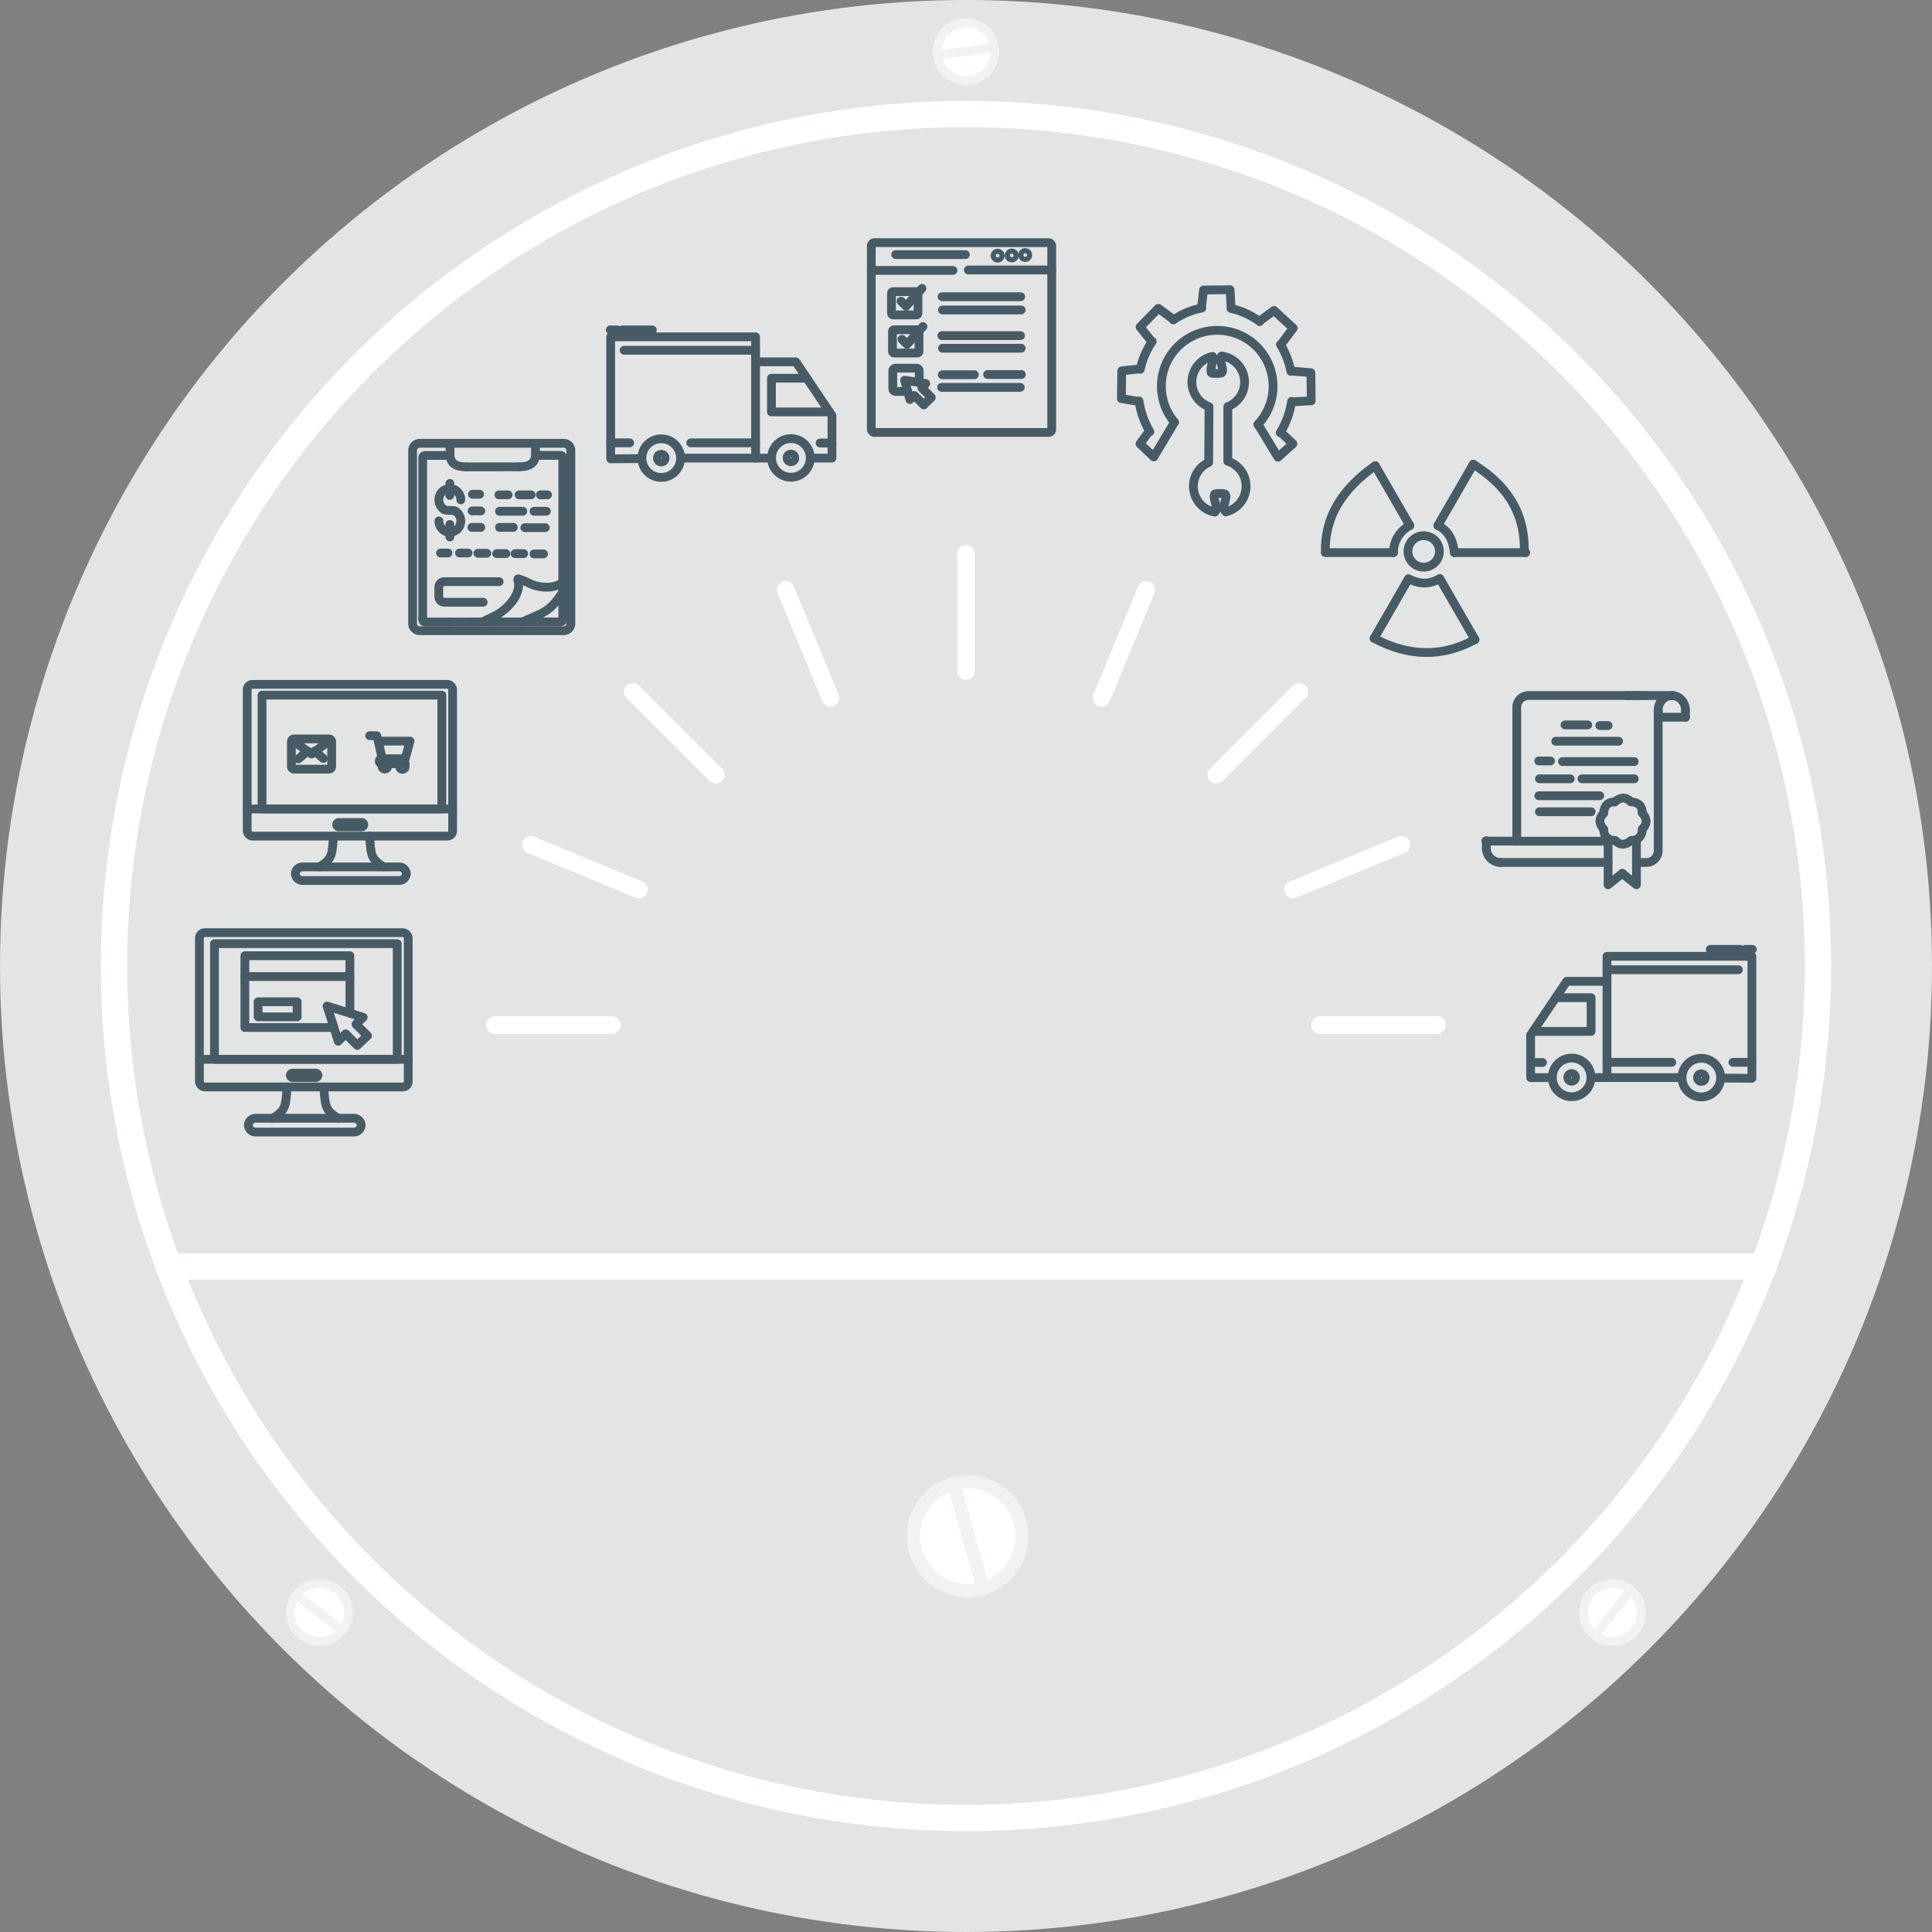 <svg xmlns="http://www.w3.org/2000/svg" width="440" height="439.999" viewBox="0 0 440 439.999">
  <rect x="0" y="0" width="440" height="439.999" fill="#808080" stroke="none"/>
  <g id="Grupo_489" data-name="Grupo 489" transform="translate(-83.384 -45.053)">
    <ellipse id="Elipse_56" data-name="Elipse 56" cx="220" cy="219.999" rx="220" ry="219.999" transform="translate(83.384 45.053)" fill="#e3e4e4"/>
    <g id="Grupo_478" data-name="Grupo 478" transform="translate(251.846 382.542)">
      <g id="g3874-6" transform="translate(39.539)">
        <ellipse id="path3847-4" cx="12.364" cy="12.364" rx="12.364" ry="12.364" fill="#fff" stroke="#f1f2f2" stroke-miterlimit="10" stroke-width="3"/>
        <path id="path3849-9" d="M220.627,226.212l6.67,23.81" transform="translate(-211.447 -225.796)" fill="#fff" stroke="#f1f2f2" stroke-miterlimit="10" stroke-width="3"/>
      </g>
    </g>
    <path id="path5001" d="M103.919,199.692h363.4" transform="translate(17.767 133.8)" fill="#fff" stroke="#fff" stroke-linecap="round" stroke-linejoin="round" stroke-width="6"/>
    <g id="Grupo_482" data-name="Grupo 482" transform="translate(196.078 171.203)">
      <path id="path5142-5-6" d="M201.331,112.685v26.671" transform="translate(-94.025 -112.685)" fill="none" stroke="#fff" stroke-linecap="round" stroke-linejoin="round" stroke-width="4"/>
      <path id="path5142-5-6-2" data-name="path5142-5-6" d="M271.232,170.213H244.561" transform="translate(-56.62 -62.909)" fill="none" stroke="#fff" stroke-linecap="round" stroke-linejoin="round" stroke-width="4"/>
      <g id="Grupo_479" data-name="Grupo 479" transform="translate(0 107.304)">
        <path id="path5142-5-6-3" data-name="path5142-5-6" d="M170.475,170.213H143.8" transform="translate(-143.802 -170.213)" fill="none" stroke="#fff" stroke-linecap="round" stroke-linejoin="round" stroke-width="4"/>
      </g>
      <path id="path5142-5-6-4" data-name="path5142-5-6" d="M250.759,129.534,231.9,148.393" transform="translate(-67.576 -98.106)" fill="none" stroke="#fff" stroke-linecap="round" stroke-linejoin="round" stroke-width="4"/>
      <g id="Grupo_480" data-name="Grupo 480" transform="translate(31.429 31.427)">
        <path id="path5142-5-6-5" data-name="path5142-5-6" d="M179.512,148.393l-18.86-18.859" transform="translate(-160.652 -129.534)" fill="none" stroke="#fff" stroke-linecap="round" stroke-linejoin="round" stroke-width="4"/>
      </g>
      <path id="path5142-5-6-6" data-name="path5142-5-6" d="M179.316,117.064l10.207,24.64" transform="translate(-113.074 -108.896)" fill="none" stroke="#fff" stroke-linecap="round" stroke-linejoin="round" stroke-width="4"/>
      <path id="path5142-5-6-7" data-name="path5142-5-6" d="M265.912,148.2,241.27,158.4" transform="translate(-59.468 -81.958)" fill="none" stroke="#fff" stroke-linecap="round" stroke-linejoin="round" stroke-width="4"/>
      <path id="path5142-5-6-8" data-name="path5142-5-6" d="M228.081,117.064,217.874,141.7" transform="translate(-79.711 -108.896)" fill="none" stroke="#fff" stroke-linecap="round" stroke-linejoin="round" stroke-width="4"/>
      <g id="Grupo_481" data-name="Grupo 481" transform="translate(8.17 66.24)">
        <path id="path5142-5-6-9" data-name="path5142-5-6" d="M172.822,158.4,148.182,148.2" transform="translate(-148.182 -148.198)" fill="none" stroke="#fff" stroke-linecap="round" stroke-linejoin="round" stroke-width="4"/>
      </g>
    </g>
    <g id="Grupo_484" data-name="Grupo 484" transform="translate(296.775 50.217)">
      <g id="g3874-5" transform="translate(0.002)">
        <ellipse id="path3847-48" cx="6.607" cy="6.607" rx="6.607" ry="6.607" fill="#fff" stroke="#f1f2f2" stroke-miterlimit="10" stroke-width="2"/>
        <path id="path3849-5" d="M197.813,52.582l13.1-1.725" transform="translate(-197.768 -45.195)" fill="#fff" stroke="#f1f2f2" stroke-miterlimit="10" stroke-width="2"/>
      </g>
    </g>
    <g id="Grupo_485" data-name="Grupo 485" transform="translate(149.535 111.204)">
      <g id="g3874-5-2" data-name="g3874-5" transform="translate(294.482 294.481)">
        <ellipse id="path3847-48-2" data-name="path3847-48" cx="6.607" cy="6.607" rx="6.607" ry="6.607" fill="#fff" stroke="#f1f2f2" stroke-miterlimit="10" stroke-width="2"/>
        <path id="path3849-5-2" data-name="path3849-5" d="M286.194,239.156l-8.045,10.483" transform="translate(-275.497 -237.739)" fill="#fff" stroke="#f1f2f2" stroke-miterlimit="10" stroke-width="2"/>
      </g>
    </g>
    <g id="Grupo_486" data-name="Grupo 486" transform="translate(149.537 111.204)">
      <g id="g3874-5-3" data-name="g3874-5" transform="translate(0 294.481)">
        <ellipse id="path3847-48-3" data-name="path3847-48" cx="6.607" cy="6.607" rx="6.607" ry="6.607" fill="#fff" stroke="#f1f2f2" stroke-miterlimit="10" stroke-width="2"/>
        <path id="path3849-5-3" data-name="path3849-5" d="M130.038,247.861l-10.483-8.043" transform="translate(-118.24 -237.166)" fill="#fff" stroke="#f1f2f2" stroke-miterlimit="10" stroke-width="2"/>
      </g>
    </g>
    <ellipse id="Elipse_57" data-name="Elipse 57" cx="194.032" cy="194.031" rx="194.032" ry="194.031" transform="translate(109.353 71.022)" fill="none" stroke="#fff" stroke-linecap="round" stroke-linejoin="round" stroke-width="6"/>
    <g id="Grupo_487" data-name="Grupo 487" transform="translate(128.799 108.313)">
      <g id="g1935-8-5" transform="translate(0 149.15)">
        <rect id="rect1029-61-3" width="47.554" height="35.133" rx="1.227" stroke-width="2" transform="translate(0.001)" stroke="#465b66" stroke-linecap="round" stroke-linejoin="round" fill="none"/>
        <path id="rect1031-0-0" d="M119.334,173.4h5.282a.5.5,0,0,1,.5.5h0a.5.5,0,0,1-.5.5h-5.282a.5.5,0,0,1-.5-.5h0A.5.5,0,0,1,119.334,173.4Z" transform="translate(-98.126 -141.413)" fill="none" stroke="#465b66" stroke-linecap="round" stroke-linejoin="round" stroke-width="2"/>
        <path id="rect1035-45-1" d="M115.431,178.91h22.245a1.654,1.654,0,0,1,1.727,1.571h0a1.654,1.654,0,0,1-1.727,1.571H115.431a1.653,1.653,0,0,1-1.725-1.571h0A1.653,1.653,0,0,1,115.431,178.91Z" transform="translate(-102.563 -136.644)" fill="none" stroke="#465b66" stroke-linecap="round" stroke-linejoin="round" stroke-width="2"/>
        <path id="path1037-4-8" d="M116.691,182.219c3.143-1.917,2.9-3.046,3.283-7.133" transform="translate(-99.98 -139.953)" fill="none" stroke="#465b66" stroke-linecap="round" stroke-linejoin="round" stroke-width="2"/>
        <path id="path1037-8-0-9" d="M126.189,182.219c-3.145-1.917-2.9-3.046-3.283-7.133" transform="translate(-94.603 -139.953)" fill="none" stroke="#465b66" stroke-linecap="round" stroke-linejoin="round" stroke-width="2"/>
        <g id="g1072-3-8" transform="translate(10.352 5.246)">
          <rect id="rect1063-1-0" width="23.926" height="4.745" stroke-width="2" stroke="#465b66" stroke-linecap="round" stroke-linejoin="round" fill="none"/>
          <path id="path1065-1-2" d="M113.282,161.606v11.611h20.29l-1.582-4.891,8.244,2.568-1.5,1.429-.142.142,2.623,2.624-2.337,2.2-2.641-2.641-1.7,1.7-.968-3.122" transform="translate(-113.282 -156.862)" fill="none" stroke="#465b66" stroke-linecap="round" stroke-linejoin="round" stroke-width="2"/>
          <path id="path1067-3-0" d="M126.109,161.606v8.347" transform="translate(-102.183 -156.862)" fill="none" stroke="#465b66" stroke-linecap="round" stroke-linejoin="round" stroke-width="2"/>
        </g>
        <path id="path1074-56-3" d="M107.732,171.715h47.555" transform="translate(-107.732 -142.87)" fill="none" stroke="#465b66" stroke-linecap="round" stroke-linejoin="round" stroke-width="2"/>
        <rect id="rect1081-3-4" width="41.617" height="26.341" stroke-width="2" transform="translate(3.433 2.504)" stroke="#465b66" stroke-linecap="round" stroke-linejoin="round" fill="none"/>
        <rect id="rect1085-3-9" width="8.884" height="3.432" stroke-width="2" transform="translate(13.37 15.738)" stroke="#465b66" stroke-linecap="round" stroke-linejoin="round" fill="none"/>
      </g>
      <g id="g2087-0-3" transform="translate(93.559 11.872)">
        <path id="path5036-96-4" d="M173.867,112.73h17.078V85.109h-33v27.779l6.959-.054" transform="translate(-157.843 -83.527)" fill="none" stroke="#465b66" stroke-linecap="round" stroke-linejoin="round" stroke-width="2"/>
        <path id="path5038-0-8" d="M159.586,86.748h29.941" transform="translate(-156.424 -82.109)" fill="none" stroke="#465b66" stroke-linecap="round" stroke-linejoin="round" stroke-width="2"/>
        <path id="path5040-3-7" d="M167.725,98.052h14.76" transform="translate(-149.382 -72.328)" fill="none" stroke="#465b66" stroke-linecap="round" stroke-linejoin="round" stroke-width="2"/>
        <path id="path5042-3-2" d="M162.271,98.052h-4.324" transform="translate(-157.843 -72.328)" fill="none" stroke="#465b66" stroke-linecap="round" stroke-linejoin="round" stroke-width="2"/>
        <path id="path5044-9-5" d="M175.638,88.161h9.171l8.224,12.229v9.7H188.09" transform="translate(-142.535 -80.887)" fill="none" stroke="#465b66" stroke-linecap="round" stroke-linejoin="round" stroke-width="2"/>
        <path id="path5046-3-0" d="M175.638,99.917h3.479" transform="translate(-142.535 -70.715)" fill="none" stroke="#465b66" stroke-linecap="round" stroke-linejoin="round" stroke-width="2"/>
        <path id="path5048-2-4" d="M185.64,90.161h-8.063v7.674H190.8" transform="translate(-140.858 -79.156)" fill="none" stroke="#465b66" stroke-linecap="round" stroke-linejoin="round" stroke-width="2"/>
        <path id="path5050-3-5" d="M186.22,98.071h-2.708" transform="translate(-135.722 -72.312)" fill="none" stroke="#465b66" stroke-linecap="round" stroke-linejoin="round" stroke-width="2"/>
        <ellipse id="path5052-6-0" cx="4.402" cy="4.402" rx="4.402" ry="4.402" stroke-width="2" transform="translate(7.219 24.8)" stroke="#465b66" stroke-linecap="round" stroke-linejoin="round" fill="none"/>
        <ellipse id="path5052-4-6-2" cx="4.402" cy="4.402" rx="4.402" ry="4.402" stroke-width="2" transform="translate(36.751 24.752)" stroke="#465b66" stroke-linecap="round" stroke-linejoin="round" fill="none"/>
        <ellipse id="path5052-7-7-1" cx="0.868" cy="0.868" rx="0.868" ry="0.868" stroke-width="2" transform="translate(10.754 28.334)" stroke="#465b66" stroke-linecap="round" stroke-linejoin="round" fill="none"/>
        <ellipse id="path5052-7-4-7-4" cx="0.868" cy="0.868" rx="0.868" ry="0.868" stroke-width="2" transform="translate(40.286 28.286)" stroke="#465b66" stroke-linecap="round" stroke-linejoin="round" fill="none"/>
        <path id="path983-2-6" d="M166.213,84.261H159.36" transform="translate(-156.62 -84.261)" fill="none" stroke="#465b66" stroke-linecap="round" stroke-linejoin="round" stroke-width="2"/>
        <path id="path983-8-7-7" d="M159.5,84.261h-1.608" transform="translate(-157.891 -84.261)" fill="none" stroke="#465b66" stroke-linecap="round" stroke-linejoin="round" stroke-width="2"/>
      </g>
      <g id="g2205-2-9" transform="translate(209.992 2.721)">
        <g id="g1257-7-2">
          <path id="path5110-6-8" d="M251.384,110.04c.44.547,4.107,6.793,4.575,7.463l3.406-3.059L256.56,111.8l-.1.129a19.229,19.229,0,0,0,2.595-7.146l0,.125,4.473-.263-.069-6.394-4.564-.379,0,.073a19.268,19.268,0,0,0-.94-3.238,18.842,18.842,0,0,0-1.434-2.872l.058.063,2.848-3.792-4.378-4.029-3.326,2.462.069.076a17.147,17.147,0,0,0-6.532-2.992h.03l-.246-4.271L239,79.424l-.481,4.107h.082a17.059,17.059,0,0,0-6.471,2.7l.062-.063-3.475-2.574-4.169,4.238,2.693,3.37.082-.082a18.805,18.805,0,0,0-1.9,3.591,19.239,19.239,0,0,0-.83,2.77l0-.116-4.221.474-.071,6.323,4,.64.006-.118a19.264,19.264,0,0,0,2.475,7.011l-.121-.16-2.123,2.91,3.126,2.988,4.725-7.9" transform="translate(-220.313 -79.355)" fill="none" stroke="#465b66" stroke-linecap="round" stroke-linejoin="round" stroke-width="2"/>
          <path id="path5197-6-3" d="M228.188,105.242a12.719,12.719,0,1,1,18.981.507" transform="translate(-216.097 -75.064)" fill="none" stroke="#465b66" stroke-linecap="round" stroke-linejoin="round" stroke-width="2"/>
        </g>
        <path id="path1111-4-1" d="M235.669,87.45c-.7,1.114.735,3.13.032,3.833-.168.168-2.322.229-2.4-.069-.3-1.211.688-2.74.319-3.676a5.985,5.985,0,0,0-.811,11.456l-.076,12.689A5.985,5.985,0,0,0,234.123,123c.929-.854-.412-2.654-.067-4.038.075-.3,2.229-.237,2.4-.069.754.754-.946,3.014.153,4.057a5.987,5.987,0,0,0,.483-11.533V98.968a5.988,5.988,0,0,0-1.419-11.518Z" transform="translate(-212.87 -72.351)" fill="none" stroke="#465b66" stroke-linecap="round" stroke-linejoin="round" stroke-width="2"/>
      </g>
      <g id="g2300-6-1" transform="translate(292.96 95.142)">
        <path id="path1597-5-0" d="M274.464,128.738h5.191" transform="translate(-256.427 -122.047)" fill="none" stroke="#465b66" stroke-linecap="round" stroke-linejoin="round" stroke-width="2"/>
        <path id="path1599-3-9" d="M278.714,128.813h1.9" transform="translate(-252.75 -121.982)" fill="none" stroke="#465b66" stroke-linecap="round" stroke-linejoin="round" stroke-width="2"/>
        <path id="path1601-3-4" d="M273.336,130.731h14.31" transform="translate(-257.403 -120.323)" fill="none" stroke="#465b66" stroke-linecap="round" stroke-linejoin="round" stroke-width="2"/>
        <path id="path1603-6-7" d="M271.268,133.138h2.665" transform="translate(-259.192 -118.24)" fill="none" stroke="#465b66" stroke-linecap="round" stroke-linejoin="round" stroke-width="2"/>
        <path id="path1605-6-3" d="M274.164,133.214h16.343" transform="translate(-256.687 -118.175)" fill="none" stroke="#465b66" stroke-linecap="round" stroke-linejoin="round" stroke-width="2"/>
        <path id="path1607-8-9" d="M271.343,135.32h7.015" transform="translate(-259.127 -116.352)" fill="none" stroke="#465b66" stroke-linecap="round" stroke-linejoin="round" stroke-width="2"/>
        <path id="path1609-4-0" d="M276.533,135.32h11.925" transform="translate(-254.637 -116.352)" fill="none" stroke="#465b66" stroke-linecap="round" stroke-linejoin="round" stroke-width="2"/>
        <path id="path1611-3-1" d="M271.268,137.388h13.889" transform="translate(-259.192 -114.563)" fill="none" stroke="#465b66" stroke-linecap="round" stroke-linejoin="round" stroke-width="2"/>
        <path id="path1613-3-4" d="M271.343,139.344h11.785" transform="translate(-259.127 -112.871)" fill="none" stroke="#465b66" stroke-linecap="round" stroke-linejoin="round" stroke-width="2"/>
        <path id="rect1621-7-0" d="M300.78,128.477V160.5a2.691,2.691,0,0,1-2.716,2.675h-2.231m-27.255-4.85v-30.5a2.69,2.69,0,0,1,2.716-2.677h26.77" transform="translate(-261.52 -125.151)" fill="none" stroke="#465b66" stroke-linecap="round" stroke-linejoin="round" stroke-width="2"/>
        <g id="g1637-4-2" transform="translate(39.258 0)">
          <path id="path1625-72-7" d="M292.073,128.542a3.455,3.455,0,0,0-1.557-2.936,2.9,2.9,0,0,0-3.117,0,3.455,3.455,0,0,0-1.557,2.936" transform="translate(-285.841 -125.151)" fill="none" stroke="#465b66" stroke-linecap="round" stroke-linejoin="round" stroke-width="2"/>
          <path id="path1627-5-8" d="M285.841,126.969v1.55" transform="translate(-285.841 -123.578)" fill="none" stroke="#465b66" stroke-linecap="round" stroke-linejoin="round" stroke-width="2"/>
          <path id="path1629-0-0" d="M289.182,126.969v1.595" transform="translate(-282.95 -123.578)" fill="none" stroke="#465b66" stroke-linecap="round" stroke-linejoin="round" stroke-width="2"/>
          <path id="path1631-7-7" d="M285.841,127.8h6.232" transform="translate(-285.841 -122.859)" fill="none" stroke="#465b66" stroke-linecap="round" stroke-linejoin="round" stroke-width="2"/>
        </g>
        <g id="g1670-1-1" transform="translate(0 33.056)">
          <path id="path1625-7-6-6" d="M268.253,146.974a3.262,3.262,0,0,1-3.391-3.115h0" transform="translate(-264.735 -142.02)" fill="none" stroke="#465b66" stroke-linecap="round" stroke-linejoin="round" stroke-width="2"/>
          <path id="path1627-6-4-2" d="M264.868,144.845v-1.972" transform="translate(-264.73 -142.873)" fill="none" stroke="#465b66" stroke-linecap="round" stroke-linejoin="round" stroke-width="2"/>
          <path id="path1631-2-7-5" d="M264.794,142.926h7" transform="translate(-264.794 -142.827)" fill="none" stroke="#465b66" stroke-linecap="round" stroke-linejoin="round" stroke-width="2"/>
        </g>
        <path id="path1672-6-1" d="M279.73,142.618v10.518l3.227-2.595" transform="translate(-251.871 -110.038)" fill="none" stroke="#465b66" stroke-linecap="round" stroke-linejoin="round" stroke-width="2"/>
        <path id="path1672-3-0-1" d="M284.687,142.723v10.322l-3.227-2.595" transform="translate(-250.374 -109.947)" fill="none" stroke="#465b66" stroke-linecap="round" stroke-linejoin="round" stroke-width="2"/>
        <path id="path1710-7-8" d="M281.92,125.152h10.669" transform="translate(-249.976 -125.15)" fill="none" stroke="#465b66" stroke-linecap="round" stroke-linejoin="round" stroke-width="2"/>
        <path id="path1713-8-3" d="M268.387,142.938h21.158" transform="translate(-261.685 -109.761)" fill="none" stroke="#465b66" stroke-linecap="round" stroke-linejoin="round" stroke-width="2"/>
        <path id="path1715-7-0" d="M266.583,145.533h24.522" transform="translate(-263.246 -107.516)" fill="none" stroke="#465b66" stroke-linecap="round" stroke-linejoin="round" stroke-width="2"/>
        <g id="g1820-2-4" transform="translate(29.473 24.19)">
          <path id="path1760-7-3" d="M280.6,142.876c1.358,1.324,2.559.9,3.647-.035" transform="translate(-280.595 -134.035)" fill="none" stroke="#465b66" stroke-linecap="round" stroke-linejoin="round" stroke-width="2"/>
          <path id="path1760-3-2-3" d="M282.55,144.049c1.9-.024,2.445-1.175,2.555-2.6" transform="translate(-278.903 -135.243)" fill="none" stroke="#465b66" stroke-linecap="round" stroke-linejoin="round" stroke-width="2"/>
          <g id="g1805-3-1" transform="translate(3.563)">
            <path id="path1760-8-2-7" d="M283.936,143.137c1.322-1.358.9-2.559-.035-3.647" transform="translate(-281.297 -136.935)" fill="none" stroke="#465b66" stroke-linecap="round" stroke-linejoin="round" stroke-width="2"/>
            <path id="path1760-3-6-8-9" d="M285.109,140.675c-.024-1.9-1.175-2.445-2.6-2.555" transform="translate(-282.505 -138.12)" fill="none" stroke="#465b66" stroke-linecap="round" stroke-linejoin="round" stroke-width="2"/>
          </g>
        </g>
        <g id="g1832-3-2" transform="translate(26.833 23.353)">
          <path id="path1760-5-7-3" d="M284.2,138.508c-1.36-1.324-2.559-.9-3.648.035" transform="translate(-277.995 -137.671)" fill="none" stroke="#465b66" stroke-linecap="round" stroke-linejoin="round" stroke-width="2"/>
          <path id="path1760-3-7-4-7" d="M281.734,138.139c-1.9.024-2.443,1.175-2.553,2.6" transform="translate(-279.18 -137.266)" fill="none" stroke="#465b66" stroke-linecap="round" stroke-linejoin="round" stroke-width="2"/>
        </g>
        <g id="g1832-8-7-9" transform="translate(25.995 26.83)">
          <path id="path1760-5-1-6-7" d="M279.569,139.535c-1.324,1.36-.9,2.559.034,3.648" transform="translate(-278.731 -139.535)" fill="none" stroke="#465b66" stroke-linecap="round" stroke-linejoin="round" stroke-width="2"/>
          <path id="path1760-3-7-8-7-6" d="M279.2,141.491c.026,1.9,1.175,2.443,2.606,2.554" transform="translate(-278.326 -137.843)" fill="none" stroke="#465b66" stroke-linecap="round" stroke-linejoin="round" stroke-width="2"/>
        </g>
      </g>
      <g id="g2071-8-7" transform="translate(48.554 37.702)">
        <path id="rect1134-2-4" d="M135.348,97.573h32.869a1.614,1.614,0,0,1,1.584,1.643V138.6a1.615,1.615,0,0,1-1.584,1.643H135.348a1.615,1.615,0,0,1-1.585-1.643V99.216A1.614,1.614,0,0,1,135.348,97.573Z" transform="translate(-133.763 -97.573)" fill="none" stroke="#465b66" stroke-linecap="round" stroke-linejoin="round" stroke-width="2"/>
        <path id="path1140-4-9-9" d="M150.481,97.573v2.546c0,2.009-1.4,2.8-3.7,2.8" transform="translate(-122.502 -97.573)" fill="none" stroke="#465b66" stroke-linecap="round" stroke-linejoin="round" stroke-width="2"/>
        <path id="path1140-4-8-1-1" d="M138.332,97.582v2.548c0,2.007,1.4,2.8,3.7,2.8" transform="translate(-129.81 -97.565)" fill="none" stroke="#465b66" stroke-linecap="round" stroke-linejoin="round" stroke-width="2"/>
        <path id="path1183-7-7" d="M140.317,100.458l12.051-.017" transform="translate(-128.092 -95.091)" fill="none" stroke="#465b66" stroke-linecap="round" stroke-linejoin="round" stroke-width="2"/>
        <path id="path1185-6-4" d="M141.175,99.053h-5.3m0,0s-.561-.034-.744.147c-.138.136-.136.575-.136.575v36.493" transform="translate(-132.695 -96.294)" fill="none" stroke="#465b66" stroke-linecap="round" stroke-linejoin="round" stroke-width="2"/>
        <path id="path1185-1-7-7" d="M148.786,99.044h5.3m0,0s.561-.034.746.147c.138.134.134.573.134.573v36.5" transform="translate(-120.764 -96.302)" fill="none" stroke="#465b66" stroke-linecap="round" stroke-linejoin="round" stroke-width="2"/>
        <path id="path1185-7-3-6" d="M148.786,119.716h5.3m0,0s.561.034.746-.147c.138-.136.134-.574.134-.574" transform="translate(-120.764 -79.039)" fill="none" stroke="#465b66" stroke-linecap="round" stroke-linejoin="round" stroke-width="2"/>
        <path id="path1185-7-2-8-5" d="M141.175,119.726h-5.3m0,0s-.561.034-.744-.147C135,119.444,135,119,135,119" transform="translate(-132.695 -79.03)" fill="none" stroke="#465b66" stroke-linecap="round" stroke-linejoin="round" stroke-width="2"/>
        <path id="path1243-9-8" d="M138.309,119.4l19.542-.019" transform="translate(-129.83 -78.704)" fill="none" stroke="#465b66" stroke-linecap="round" stroke-linejoin="round" stroke-width="2"/>
        <path id="path1855-0-3" d="M141.07,103.792h1.638" transform="translate(-127.441 -92.192)" fill="none" stroke="#465b66" stroke-linecap="round" stroke-linejoin="round" stroke-width="2"/>
        <path id="path1857-4-5" d="M144.3,103.865h2.1" transform="translate(-124.644 -92.129)" fill="none" stroke="#465b66" stroke-linecap="round" stroke-linejoin="round" stroke-width="2"/>
        <path id="path1859-8-1" d="M146.761,103.865h2.751" transform="translate(-122.516 -92.129)" fill="none" stroke="#465b66" stroke-linecap="round" stroke-linejoin="round" stroke-width="2"/>
        <path id="path1861-9-2" d="M149.361,103.865H151" transform="translate(-120.267 -92.129)" fill="none" stroke="#465b66" stroke-linecap="round" stroke-linejoin="round" stroke-width="2"/>
        <path id="path1863-7-7" d="M141.035,105.846a18.5,18.5,0,0,1,1.966,0" transform="translate(-127.471 -90.441)" fill="none" stroke="#465b66" stroke-linecap="round" stroke-linejoin="round" stroke-width="2"/>
        <path id="path1865-2-8" d="M144.372,105.868h5.309" transform="translate(-124.584 -90.396)" fill="none" stroke="#465b66" stroke-linecap="round" stroke-linejoin="round" stroke-width="2"/>
        <path id="path1867-5-3" d="M148.588,105.868H151.4" transform="translate(-120.936 -90.396)" fill="none" stroke="#465b66" stroke-linecap="round" stroke-linejoin="round" stroke-width="2"/>
        <path id="path1869-2-6" d="M141,107.835h2.031" transform="translate(-127.501 -88.694)" fill="none" stroke="#465b66" stroke-linecap="round" stroke-linejoin="round" stroke-width="2"/>
        <path id="path1871-9-3" d="M144.372,107.835h3.145" transform="translate(-124.584 -88.694)" fill="none" stroke="#465b66" stroke-linecap="round" stroke-linejoin="round" stroke-width="2"/>
        <path id="path1873-9-8" d="M147.464,107.871h4.652" transform="translate(-121.908 -88.663)" fill="none" stroke="#465b66" stroke-linecap="round" stroke-linejoin="round" stroke-width="2"/>
        <path id="path1875-6-0" d="M137.17,110.967h1.7" transform="translate(-130.815 -85.984)" fill="none" stroke="#465b66" stroke-linecap="round" stroke-linejoin="round" stroke-width="2"/>
        <path id="path1877-6-5" d="M139.489,110.967h1.966" transform="translate(-128.809 -85.984)" fill="none" stroke="#465b66" stroke-linecap="round" stroke-linejoin="round" stroke-width="2"/>
        <path id="path1879-5-3" d="M141.737,111h2.031" transform="translate(-126.864 -85.952)" fill="none" stroke="#465b66" stroke-linecap="round" stroke-linejoin="round" stroke-width="2"/>
        <path id="path1881-3-3" d="M144.021,111.04h2.1" transform="translate(-124.887 -85.921)" fill="none" stroke="#465b66" stroke-linecap="round" stroke-linejoin="round" stroke-width="2"/>
        <path id="path1883-8-7" d="M146.269,111.04h1.966" transform="translate(-122.942 -85.921)" fill="none" stroke="#465b66" stroke-linecap="round" stroke-linejoin="round" stroke-width="2"/>
        <path id="path1885-0-8" d="M148.588,111.077h2.162" transform="translate(-120.936 -85.889)" fill="none" stroke="#465b66" stroke-linecap="round" stroke-linejoin="round" stroke-width="2"/>
        <path id="rect1889-6-5" d="M147.06,119.151h-8.834a1.288,1.288,0,0,1-1.267-1.315v-2.057a1.288,1.288,0,0,1,1.267-1.315H150.7" transform="translate(-130.997 -82.958)" fill="none" stroke="#465b66" stroke-linecap="round" stroke-linejoin="round" stroke-width="2"/>
        <path id="path1900-3-4" d="M142.262,123.939l2.8-1.336c2.471-1.227,5.532-4.173,5.5-7.2.006-.593-.313-1.145-.132-1.283a14,14,0,0,1,2.762,1.114c2.561,1.145,5.842,1.067,7.435-.388" transform="translate(-126.409 -83.256)" fill="none" stroke="#465b66" stroke-linecap="round" stroke-linejoin="round" stroke-width="2"/>
        <path id="path1902-8-8" d="M147.149,122.552c5.292-2.4,6.181-2.22,9.239-6.829" transform="translate(-122.181 -81.869)" fill="none" stroke="#465b66" stroke-linecap="round" stroke-linejoin="round" stroke-width="2"/>
        <g id="g1921-0-5" transform="translate(5.984 9.132)">
          <path id="path1303-5-5" d="M141.964,105.679a2.567,2.567,0,0,0-2.063-2.55,2.489,2.489,0,0,0-2.779,1.664,2.633,2.633,0,0,0,1.1,3.126" transform="translate(-136.971 -101.932)" fill="none" stroke="#465b66" stroke-linecap="round" stroke-linejoin="round" stroke-width="2"/>
          <path id="path1303-7-8-1" d="M136.971,108.089a2.563,2.563,0,0,0,2.063,2.548,2.485,2.485,0,0,0,2.779-1.664,2.633,2.633,0,0,0-1.1-3.126" transform="translate(-136.971 -99.546)" fill="none" stroke="#465b66" stroke-linecap="round" stroke-linejoin="round" stroke-width="2"/>
          <path id="path1904-8-3" d="M137.64,105.679c.459.242,2.074.063,2.5.313" transform="translate(-136.392 -99.692)" fill="none" stroke="#465b66" stroke-linecap="round" stroke-linejoin="round" stroke-width="2"/>
          <path id="path1906-9-8" d="M138.309,103.627v-1.158" transform="translate(-135.813 -102.469)" fill="none" stroke="#465b66" stroke-linecap="round" stroke-linejoin="round" stroke-width="2"/>
          <path id="path1908-5-7" d="M138.309,108.436v1.082" transform="translate(-135.813 -97.306)" fill="none" stroke="#465b66" stroke-linecap="round" stroke-linejoin="round" stroke-width="2"/>
          <path id="path1910-3-8" d="M138.309,109.266v-1.789" transform="translate(-135.813 -98.136)" fill="none" stroke="#465b66" stroke-linecap="round" stroke-linejoin="round" stroke-width="2"/>
          <path id="path1912-4-5" d="M138.309,103.09v1.576" transform="translate(-135.813 -101.932)" fill="none" stroke="#465b66" stroke-linecap="round" stroke-linejoin="round" stroke-width="2"/>
        </g>
      </g>
      <g id="g2033-4-1" transform="translate(10.883 92.593)">
        <g id="g2013-6-5" transform="translate(27.888 11.693)">
          <path id="path1098-1-7" d="M128.518,132.2h1.625l.33,1.235h7.235l-1.076,4.012h-5.256l-.9-4.035" transform="translate(-128.518 -132.198)" fill="none" stroke="#465b66" stroke-linecap="round" stroke-linejoin="round" stroke-width="2"/>
          <ellipse id="path1102-9-6" cx="0.623" cy="0.623" rx="0.623" ry="0.623" stroke-width="2" transform="translate(2.843 6.375)" stroke="#465b66" stroke-linecap="round" stroke-linejoin="round" fill="none"/>
          <ellipse id="path1102-1-1-5" cx="0.623" cy="0.623" rx="0.623" ry="0.623" stroke-width="2" transform="translate(6.843 6.429)" stroke="#465b66" stroke-linecap="round" stroke-linejoin="round" fill="none"/>
          <path id="path1119-9-7" d="M135.3,135.616h-5.267" transform="translate(-127.205 -129.241)" fill="none" stroke="#465b66" stroke-linecap="round" stroke-linejoin="round" stroke-width="2"/>
          <path id="path1121-4-6" d="M130.335,136.139a.571.571,0,1,1,.028-1.128" transform="translate(-127.505 -129.764)" fill="none" stroke="#465b66" stroke-linecap="round" stroke-linejoin="round" stroke-width="2"/>
        </g>
        <g id="g2006-2-6" transform="translate(10.062 12.429)">
          <rect id="rect5329-4-1" width="9.177" height="6.883" rx="0.567" stroke-width="2" stroke="#465b66" stroke-linecap="round" stroke-linejoin="round" fill="none"/>
          <path id="path5331-7-5" d="M119.106,132.81l4.318,3.093,4.255-3.158" transform="translate(-118.836 -132.461)" fill="none" stroke="#465b66" stroke-linecap="round" stroke-linejoin="round" stroke-width="2"/>
          <path id="path5356-7-1" d="M119.825,135.852l2.048-1.778" transform="translate(-118.214 -131.311)" fill="none" stroke="#465b66" stroke-linecap="round" stroke-linejoin="round" stroke-width="2"/>
          <path id="path5358-4-8" d="M123.774,135.777l-1.97-1.7" transform="translate(-116.501 -131.308)" fill="none" stroke="#465b66" stroke-linecap="round" stroke-linejoin="round" stroke-width="2"/>
        </g>
        <rect id="rect1029-6-9-1" width="46.788" height="34.567" rx="1.207" stroke-width="2" stroke="#465b66" stroke-linecap="round" stroke-linejoin="round" fill="none"/>
        <path id="rect1031-8-5-7" d="M124.981,142.8h5.2a.491.491,0,0,1,.491.491h0a.492.492,0,0,1-.491.492h-5.2a.492.492,0,0,1-.491-.492h0A.491.491,0,0,1,124.981,142.8Z" transform="translate(-104.116 -111.33)" fill="none" stroke="#465b66" stroke-linecap="round" stroke-linejoin="round" stroke-width="2"/>
        <path id="rect1035-4-0-5" d="M121.143,148.224H143.03a1.628,1.628,0,0,1,1.7,1.544h0a1.628,1.628,0,0,1-1.7,1.546H121.143a1.628,1.628,0,0,1-1.7-1.546h0A1.628,1.628,0,0,1,121.143,148.224Z" transform="translate(-108.482 -106.639)" fill="none" stroke="#465b66" stroke-linecap="round" stroke-linejoin="round" stroke-width="2"/>
        <path id="path1037-80-9-5" d="M122.381,151.48c3.093-1.886,2.854-3,3.231-7.019" transform="translate(-105.94 -109.895)" fill="none" stroke="#465b66" stroke-linecap="round" stroke-linejoin="round" stroke-width="2"/>
        <path id="path1037-8-8-7-8" d="M131.727,151.48c-3.093-1.886-2.854-3-3.231-7.019" transform="translate(-100.649 -109.895)" fill="none" stroke="#465b66" stroke-linecap="round" stroke-linejoin="round" stroke-width="2"/>
        <path id="path1074-5-5-3" d="M113.567,141.145h46.788" transform="translate(-113.567 -112.764)" fill="none" stroke="#465b66" stroke-linecap="round" stroke-linejoin="round" stroke-width="2"/>
        <rect id="rect1081-7-1-7" width="40.948" height="25.917" stroke-width="2" transform="translate(3.377 2.464)" stroke="#465b66" stroke-linecap="round" stroke-linejoin="round" fill="none"/>
      </g>
      <g id="g2109-4-4" transform="translate(153.021 -8)">
        <rect id="rect1259-5-1" width="41.087" height="43.228" rx="0.714" stroke-width="2" transform="translate(0.001)" stroke="#465b66" stroke-linecap="round" stroke-linejoin="round" fill="none"/>
        <path id="path1261-1-0" d="M192.746,77.749h15.87" transform="translate(-187.195 -75.023)" fill="none" stroke="#465b66" stroke-linecap="round" stroke-linejoin="round" stroke-width="2"/>
        <path id="path1263-0-2" d="M189.77,79.681h18.6" transform="translate(-189.77 -73.352)" fill="none" stroke="#465b66" stroke-linecap="round" stroke-linejoin="round" stroke-width="2"/>
        <path id="path1265-6-6" d="M201.619,79.628h18.986" transform="translate(-179.518 -73.398)" fill="none" stroke="#465b66" stroke-linecap="round" stroke-linejoin="round" stroke-width="2"/>
        <path id="path1267-9-1" d="M198.409,82.891h17.914" transform="translate(-182.295 -70.574)" fill="none" stroke="#465b66" stroke-linecap="round" stroke-linejoin="round" stroke-width="2"/>
        <path id="path1267-7-1-5" d="M198.461,84.509h17.916" transform="translate(-182.25 -69.174)" fill="none" stroke="#465b66" stroke-linecap="round" stroke-linejoin="round" stroke-width="2"/>
        <path id="path1267-0-6-5" d="M198.383,87.641H216.3" transform="translate(-182.318 -66.464)" fill="none" stroke="#465b66" stroke-linecap="round" stroke-linejoin="round" stroke-width="2"/>
        <path id="path1267-03-1-2" d="M198.461,89.181h17.916" transform="translate(-182.25 -65.132)" fill="none" stroke="#465b66" stroke-linecap="round" stroke-linejoin="round" stroke-width="2"/>
        <path id="path1267-73-0-9" d="M198.357,93.957h17.914" transform="translate(-182.34 -61)" fill="none" stroke="#465b66" stroke-linecap="round" stroke-linejoin="round" stroke-width="2"/>
        <path id="path1371-6-0" d="M198.435,92.417h7.3" transform="translate(-182.273 -62.332)" fill="none" stroke="#465b66" stroke-linecap="round" stroke-linejoin="round" stroke-width="2"/>
        <path id="path1373-4-8" d="M203.968,92.391h7.692" transform="translate(-177.485 -62.354)" fill="none" stroke="#465b66" stroke-linecap="round" stroke-linejoin="round" stroke-width="2"/>
        <ellipse id="path1375-6-1" cx="0.584" cy="0.584" rx="0.584" ry="0.584" stroke-width="2" transform="translate(28.187 2.385)" stroke="#465b66" stroke-linecap="round" stroke-linejoin="round" fill="none"/>
        <ellipse id="path1375-4-0-4" cx="0.584" cy="0.584" rx="0.584" ry="0.584" stroke-width="2" transform="translate(31.4 2.337)" stroke="#465b66" stroke-linecap="round" stroke-linejoin="round" fill="none"/>
        <ellipse id="path1375-7-8-2" cx="0.584" cy="0.584" rx="0.584" ry="0.584" stroke-width="2" transform="translate(34.467 2.239)" stroke="#465b66" stroke-linecap="round" stroke-linejoin="round" fill="none"/>
        <path id="path1398-7-8" d="M193.4,84.794l1.143,1.143,3.628-4.064" transform="translate(-186.631 -71.455)" fill="none" stroke="#465b66" stroke-linecap="round" stroke-linejoin="round" stroke-width="2"/>
        <rect id="rect1400-9-8" width="6.036" height="5.306" rx="0.357" stroke-width="2" transform="translate(4.594 11.154)" stroke="#465b66" stroke-linecap="round" stroke-linejoin="round" fill="none"/>
        <path id="path1398-6-1-8" d="M193.519,89.449l1.145,1.145,3.626-4.064" transform="translate(-186.526 -67.426)" fill="none" stroke="#465b66" stroke-linecap="round" stroke-linejoin="round" stroke-width="2"/>
        <rect id="rect1400-4-1-6" width="6.036" height="5.306" rx="0.357" stroke-width="2" transform="translate(4.82 19.84)" stroke="#465b66" stroke-linecap="round" stroke-linejoin="round" fill="none"/>
        <path id="rect1400-0-2-7" d="M195.782,96.919h-2.725a.666.666,0,0,1-.666-.666V92.278a.666.666,0,0,1,.666-.666h4.7a.665.665,0,0,1,.666.666v2.6" transform="translate(-187.502 -63.028)" fill="none" stroke="#465b66" stroke-linecap="round" stroke-linejoin="round" stroke-width="2"/>
        <path id="path1497-8-6" d="M197.116,97.622c-.6-.6-1.087-1.082-1.093-1.082s-.229.213-.5.472l-.491.474-.019-.065c-.108-.362-1.181-4.326-1.173-4.333s4.728.722,4.8.744c.024.006-.071.112-.422.472-.25.256-.461.476-.47.491a11.708,11.708,0,0,0,1.071,1.114c.6.6,1.089,1.093,1.089,1.1s-.386.39-.858.854l-.858.845Z" transform="translate(-186.247 -61.751)" fill="none" stroke="#465b66" stroke-linecap="round" stroke-linejoin="round" stroke-width="2"/>
      </g>
      <g id="g3627-4" transform="translate(256.419 42.47)">
        <ellipse id="path3551-0-5" cx="3.583" cy="3.583" rx="3.583" ry="3.583" stroke-width="2" transform="translate(18.816 16.269)" stroke="#465b66" stroke-linecap="round" stroke-linejoin="round" fill="none"/>
        <path id="path3578-6" d="M260.71,110.916h-15.5" transform="translate(-245.2 -90.796)" fill="none" stroke="#465b66" stroke-linecap="round" stroke-linejoin="round" stroke-width="2"/>
        <path id="path3580-8" d="M259.17,113.942,251.3,100.307" transform="translate(-239.929 -99.975)" fill="none" stroke="#465b66" stroke-linecap="round" stroke-linejoin="round" stroke-width="2"/>
        <path id="path3588-6" d="M258.978,114.122l-7.819,13.545" transform="translate(-240.051 -88.022)" fill="none" stroke="#465b66" stroke-linecap="round" stroke-linejoin="round" stroke-width="2"/>
        <path id="path3590-2" d="M259.18,114.092l8.011,13.874" transform="translate(-233.11 -88.048)" fill="none" stroke="#465b66" stroke-linecap="round" stroke-linejoin="round" stroke-width="2"/>
        <path id="path3592-4" d="M260.962,110.916h16.254" transform="translate(-231.568 -90.796)" fill="none" stroke="#465b66" stroke-linecap="round" stroke-linejoin="round" stroke-width="2"/>
        <path id="path3594-6" d="M258.949,114.083l8.056-13.954" transform="translate(-233.31 -100.129)" fill="none" stroke="#465b66" stroke-linecap="round" stroke-linejoin="round" stroke-width="2"/>
        <path id="path3602-3" d="M263.268,100.129c7.071,4.421,11.876,10.46,11.615,20.12" transform="translate(-229.573 -100.129)" fill="none" stroke="#465b66" stroke-linecap="round" stroke-linejoin="round" stroke-width="2"/>
        <path id="path3604-1" d="M274.132,121.656c-7.312,4.014-14.963,3.992-22.972-.272" transform="translate(-240.051 -81.738)" fill="none" stroke="#465b66" stroke-linecap="round" stroke-linejoin="round" stroke-width="2"/>
        <path id="path3606-5" d="M245.212,120.041c-.222-8.162,3.982-14.577,11.361-19.734" transform="translate(-245.204 -99.975)" fill="none" stroke="#465b66" stroke-linecap="round" stroke-linejoin="round" stroke-width="2"/>
        <path id="path3608-7" d="M258.949,107.61c1.891.916,3.356,2.595,3.755,6.166" transform="translate(-233.31 -93.656)" fill="none" stroke="#465b66" stroke-linecap="round" stroke-linejoin="round" stroke-width="2"/>
        <path id="path3610-6" d="M262.493,114.092c-3.009,1.679-5.116.977-7.142.056" transform="translate(-236.423 -88.048)" fill="none" stroke="#465b66" stroke-linecap="round" stroke-linejoin="round" stroke-width="2"/>
        <path id="path3612-0" d="M253.519,113.77a6.952,6.952,0,0,1,3.73-6.153" transform="translate(-238.009 -93.65)" fill="none" stroke="#465b66" stroke-linecap="round" stroke-linejoin="round" stroke-width="2"/>
      </g>
      <g id="g2087-0-3-5" transform="translate(303.17 152.954)">
        <path id="path5036-96-4-2" d="M296.672,186.758H279.594V159.138h33v27.779l-6.959-.052" transform="translate(-262.199 -157.556)" fill="none" stroke="#465b66" stroke-linecap="round" stroke-linejoin="round" stroke-width="2"/>
        <path id="path5038-0-8-4" d="M309.535,160.777H279.594" transform="translate(-262.199 -156.138)" fill="none" stroke="#465b66" stroke-linecap="round" stroke-linejoin="round" stroke-width="2"/>
        <path id="path5040-3-7-9" d="M294.354,172.081h-14.76" transform="translate(-262.199 -146.357)" fill="none" stroke="#465b66" stroke-linecap="round" stroke-linejoin="round" stroke-width="2"/>
        <path id="path5042-3-2-4" d="M294.967,172.081h4.324" transform="translate(-248.897 -146.357)" fill="none" stroke="#465b66" stroke-linecap="round" stroke-linejoin="round" stroke-width="2"/>
        <path id="path5044-9-5-7" d="M287.663,162.19h-9.171l-8.224,12.229v9.7h4.943" transform="translate(-270.268 -154.915)" fill="none" stroke="#465b66" stroke-linecap="round" stroke-linejoin="round" stroke-width="2"/>
        <path id="path5046-3-0-0" d="M281.208,173.946h-3.479" transform="translate(-263.812 -144.744)" fill="none" stroke="#465b66" stroke-linecap="round" stroke-linejoin="round" stroke-width="2"/>
        <path id="path5048-2-4-1" d="M275.725,164.19h8.063v7.674H270.566" transform="translate(-270.01 -153.185)" fill="none" stroke="#465b66" stroke-linecap="round" stroke-linejoin="round" stroke-width="2"/>
        <path id="path5050-3-5-6" d="M270.268,172.1h2.708" transform="translate(-270.268 -146.34)" fill="none" stroke="#465b66" stroke-linecap="round" stroke-linejoin="round" stroke-width="2"/>
        <ellipse id="path5052-6-0-3" cx="4.402" cy="4.402" rx="4.402" ry="4.402" stroke-width="2" transform="translate(34.474 24.8)" stroke="#465b66" stroke-linecap="round" stroke-linejoin="round" fill="none"/>
        <ellipse id="path5052-4-6-2-2" cx="4.402" cy="4.402" rx="4.402" ry="4.402" stroke-width="2" transform="translate(4.942 24.753)" stroke="#465b66" stroke-linecap="round" stroke-linejoin="round" fill="none"/>
        <ellipse id="path5052-7-7-1-9" cx="0.868" cy="0.868" rx="0.868" ry="0.868" stroke-width="2" transform="translate(38.008 28.335)" stroke="#465b66" stroke-linecap="round" stroke-linejoin="round" fill="none"/>
        <ellipse id="path5052-7-4-7-4-0" cx="0.868" cy="0.868" rx="0.868" ry="0.868" stroke-width="2" transform="translate(8.476 28.287)" stroke="#465b66" stroke-linecap="round" stroke-linejoin="round" fill="none"/>
        <path id="path983-2-6-3" d="M292.2,158.29h6.853" transform="translate(-251.293 -158.29)" fill="none" stroke="#465b66" stroke-linecap="round" stroke-linejoin="round" stroke-width="2"/>
        <path id="path983-8-7-7-1" d="M296.479,158.29h1.608" transform="translate(-247.589 -158.29)" fill="none" stroke="#465b66" stroke-linecap="round" stroke-linejoin="round" stroke-width="2"/>
      </g>
    </g>
  </g>
</svg>
